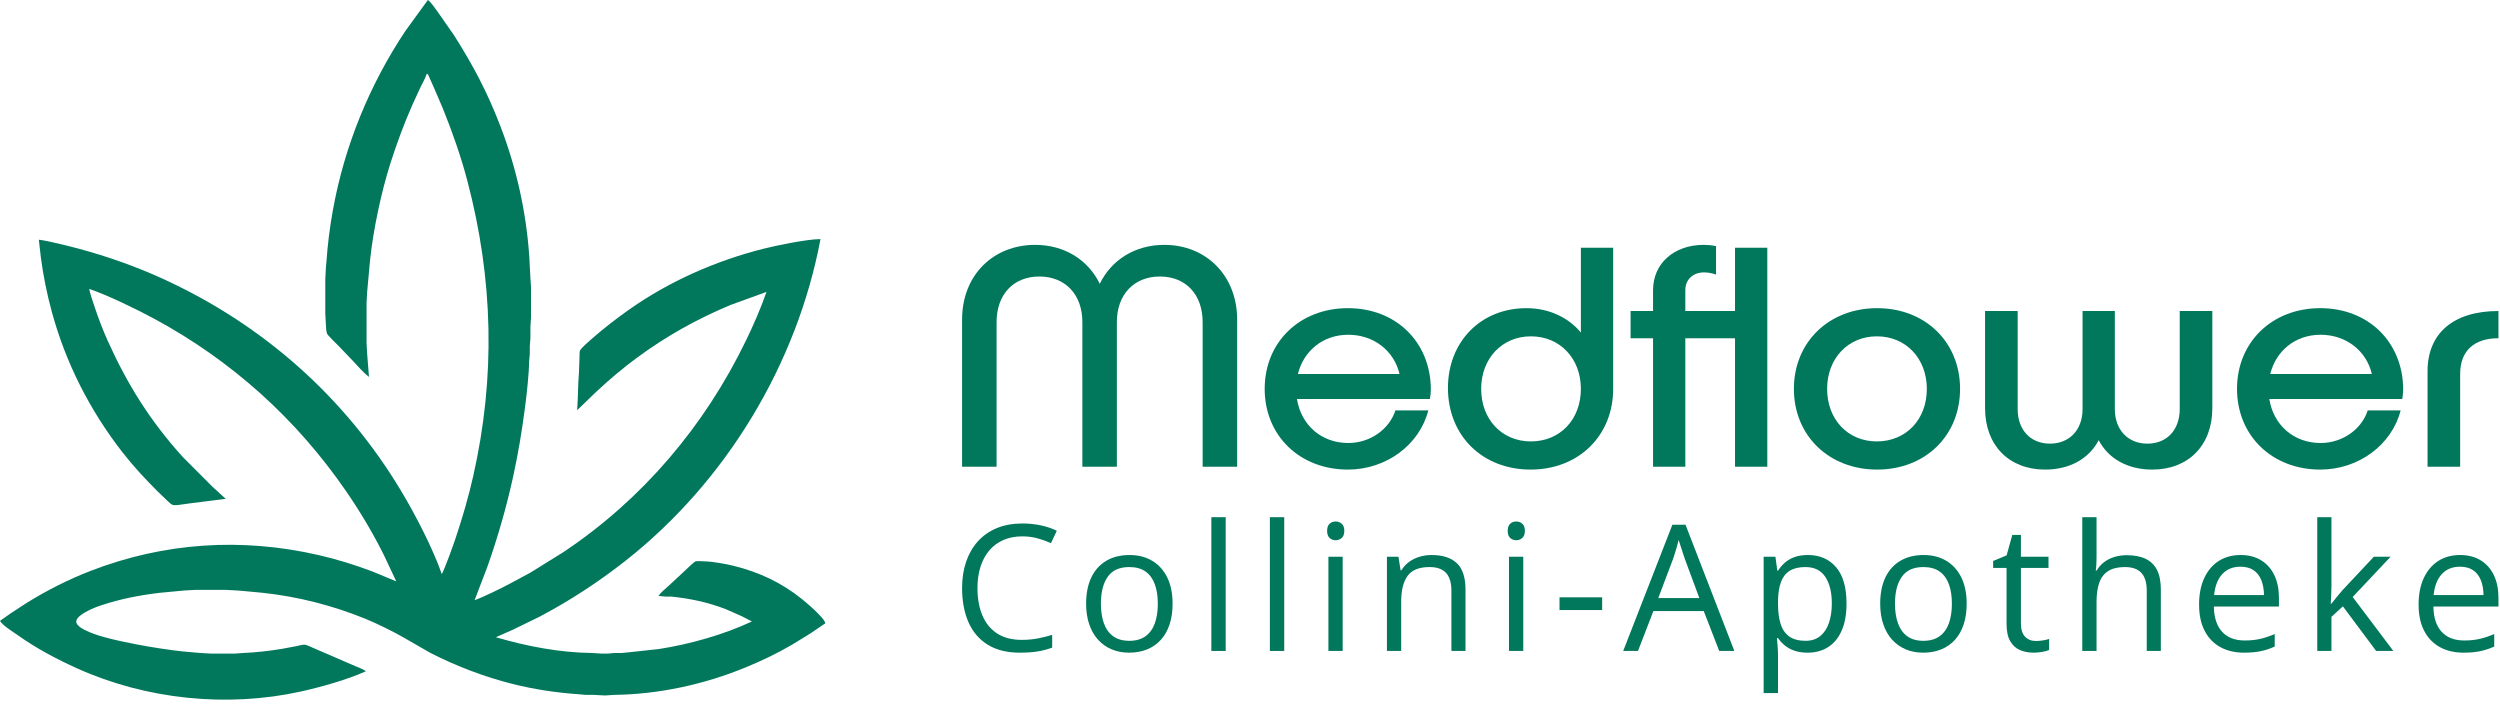 <svg width="600" height="169" viewBox="0 0 600 169" fill="none" xmlns="http://www.w3.org/2000/svg">
<path d="M102.684 -2.36344e-05C103.563 0.66 104.323 1.872 104.995 2.767L108.954 8.448C113.577 15.728 116.869 21.949 119.988 30.004C123.882 40.053 126.282 50.718 127.02 61.464L127.298 66.707L127.444 68.892V76.175L127.298 78.505V81.127L127.147 83.166V85.059L127.007 86.516C126.972 89.553 126.431 94.499 126.029 97.585C125.287 103.273 124.374 108.877 123.135 114.481C121.511 121.84 119.438 129.084 116.912 136.183L113.899 144.048C115.907 143.348 120.53 141.076 122.492 140.015L127.298 137.431L135.163 132.542C154.209 119.844 169.095 102.258 179.042 81.71C180.873 77.925 182.577 74.033 183.956 70.058L175.363 73.177C167.159 76.621 159.961 80.629 152.787 85.916C149.428 88.392 146.224 91.115 143.174 93.957L138.513 98.459L138.659 95.838L138.805 91.614L138.95 89.429L139.096 85.205C139.096 84.901 139.079 84.469 139.183 84.186C139.404 83.586 141.288 81.966 141.864 81.459C144.743 78.926 147.764 76.58 150.894 74.366C160.568 67.521 171.891 62.533 183.374 59.663C186.596 58.857 193.763 57.386 196.919 57.386C191.259 87.46 174.198 115.626 150.166 134.55C143.69 139.649 136.773 144.168 129.483 148.013L123.075 151.139L118.996 152.932C126.522 155.131 134.303 156.628 142.154 156.719L144.339 156.859H145.941L147.398 156.719H149.146L150.602 156.587L158.176 155.761C165.523 154.621 173.733 152.315 180.461 149.145L177.985 147.872L174.198 146.205C169.967 144.566 165.599 143.629 161.09 143.18H159.778L158.031 143.028C158.747 142.028 159.358 141.63 160.216 140.831L164.002 137.323C164.541 136.837 166.397 134.971 166.915 134.731C167.209 134.601 168.65 134.722 169.1 134.731C170.985 134.749 174.369 135.37 176.237 135.838C182.203 137.329 187.593 139.861 192.404 143.728C193.728 144.792 195.468 146.313 196.615 147.543C197.171 148.141 197.853 148.793 198.085 149.583L194.443 152.059L189.928 154.825C186.386 156.894 182.652 158.654 178.859 160.214C169.001 164.269 158.055 166.646 147.398 166.769L145.213 166.915L142.446 166.769H140.552L139.096 166.637C133.681 166.267 128.35 165.482 123.075 164.164C116.415 162.498 109.363 159.828 103.266 156.681L96.712 152.914C94.269 151.513 90.294 149.568 87.682 148.505C79.838 145.314 71.491 143.177 63.067 142.277L58.552 141.85L56.949 141.718L54.182 141.572H46.9L44.278 141.718L42.821 141.85L38.306 142.278C33.553 142.847 28.869 143.74 24.323 145.261C22.658 145.819 20.774 146.592 19.372 147.655C18.818 148.074 18.042 148.814 18.384 149.583C18.913 150.771 21.392 151.698 22.576 152.143C25.758 153.339 32.474 154.644 35.976 155.227C39.496 155.814 43.05 156.338 46.608 156.587L48.065 156.719L50.832 156.865H56.367L58.26 156.725C61.477 156.586 64.692 156.224 67.873 155.688L71.223 155.056C71.701 154.951 72.666 154.687 73.117 154.724C73.555 154.759 74.427 155.179 74.865 155.368L78.214 156.821L84.623 159.592C85.466 159.956 87.169 160.579 87.827 161.089C83.605 163.052 76.848 164.94 72.243 165.957C54.496 169.876 35.077 167.882 18.498 160.405C13.647 158.218 8.709 155.607 4.369 152.516C3.267 151.731 0.564 150.095 0 149L2.767 147.066L6.409 144.691C11.261 141.686 16.379 139.091 21.702 137.029C39.413 130.168 57.985 128.978 76.467 133.219C80.811 134.216 85.114 135.545 89.284 137.118L95.109 139.533L92.087 133.124C89.431 127.812 86.394 122.72 83.024 117.831C71.08 100.502 55.643 86.596 37.141 76.567C32.805 74.218 26.019 70.927 21.411 69.33C21.567 70.336 22.323 72.502 22.674 73.553C23.609 76.36 24.664 79.158 25.882 81.856C30.629 92.383 36.09 101.077 43.866 109.675L50.978 116.805L54.182 119.724L45.589 120.805L42.821 121.193C42.507 121.195 41.783 121.308 41.51 121.193C41.111 121.107 40.664 120.628 40.345 120.348L37.869 117.977C34.789 114.896 32.042 111.951 29.36 108.509C21.542 98.475 15.726 87.007 12.402 74.719C11.252 70.464 10.375 66.125 9.8 61.756L9.322 57.532C11.008 57.67 17.043 59.182 18.934 59.694C25.875 61.573 32.639 63.959 39.18 66.954C63.103 77.909 82.713 95.229 96.275 117.831C99.638 123.436 103.904 131.646 106.033 137.785C106.897 136.12 108.731 131.004 109.384 129.046C110.999 124.199 112.427 119.321 113.556 114.335C118.967 90.43 118.393 67.092 112.168 43.404C110.628 37.541 108.521 31.539 106.238 25.925L104.24 21.265L102.684 17.769H102.392C102.14 18.65 101.403 19.959 100.972 20.828L99.022 25.052C96.981 29.666 95.239 34.375 93.703 39.18C91.495 46.088 89.594 55.124 88.823 62.338L88.251 68.601L88.118 70.058L87.973 72.68V82.292L88.118 84.914L88.556 90.449C87.434 89.646 85.713 87.732 84.744 86.662L81.26 83.02C80.706 82.427 78.778 80.641 78.508 80.108C78.303 79.701 78.217 78.412 78.214 77.923L78.069 75.301V66.999L78.214 64.232L78.347 62.775C78.632 58.617 79.159 54.502 79.901 50.395C82.662 35.081 88.668 20.369 97.294 7.428L102.684 -2.36344e-05Z" fill="#01785c"/>
<path d="M296.915 76.694V112.018H288.634V77.302C288.634 70.693 284.609 66.363 278.38 66.363C272.15 66.363 268.048 70.693 268.048 77.302V112.018H259.768V77.302C259.768 70.693 255.665 66.363 249.436 66.363C243.208 66.363 239.182 70.693 239.182 77.302V112.018H230.901V76.694C230.901 65.984 238.421 58.766 248.449 58.766C255.438 58.766 261.135 62.337 263.946 68.11C266.756 62.337 272.454 58.766 279.442 58.766C289.47 58.766 296.915 66.135 296.915 76.694Z" fill="#01785c"/>
<path d="M311.499 89.76H335.883C334.592 84.215 329.73 80.341 323.577 80.341C317.5 80.341 312.866 84.215 311.499 89.76ZM343.177 95.761H311.271C312.259 101.99 317.121 106.321 323.577 106.321C328.895 106.321 333.453 102.978 334.896 98.496H342.797C340.669 106.776 332.693 112.702 323.501 112.702C311.955 112.702 303.523 104.573 303.523 93.331C303.523 82.088 311.955 73.959 323.501 73.959C335.048 73.959 343.328 82.088 343.404 93.407C343.404 94.166 343.328 95.002 343.177 95.761Z" fill="#01785c"/>
<path d="M379.411 93.33C379.411 86.038 374.397 80.72 367.408 80.72C360.496 80.72 355.482 86.038 355.482 93.33C355.482 100.699 360.496 105.941 367.408 105.941C374.397 105.941 379.411 100.699 379.411 93.33ZM387.16 59.45V93.33C387.16 104.573 378.879 112.701 367.333 112.701C355.786 112.701 347.506 104.573 347.506 93.103C347.506 82.088 355.33 73.959 366.345 73.959C371.814 73.959 376.449 76.238 379.411 79.809V59.45H387.16Z" fill="#01785c"/>
<path d="M424.154 59.45V112.018H416.406V81.176H404.479V112.018H396.73V81.176H391.337V74.643H396.73V69.629C396.73 63.249 401.745 58.767 408.885 58.767C409.721 58.767 410.86 58.843 411.848 59.07V65.907C410.86 65.527 409.797 65.376 408.961 65.376C406.378 65.376 404.479 67.047 404.479 69.629V74.643H416.406V59.45H424.154Z" fill="#01785c"/>
<path d="M438.51 93.33C438.51 100.699 443.524 105.941 450.437 105.941C457.425 105.941 462.439 100.699 462.439 93.33C462.439 86.038 457.425 80.72 450.437 80.72C443.524 80.72 438.51 86.038 438.51 93.33ZM470.416 93.33C470.416 104.573 462.06 112.701 450.513 112.701C438.966 112.701 430.534 104.573 430.534 93.33C430.534 82.088 438.966 73.959 450.513 73.959C462.06 73.959 470.416 82.088 470.416 93.33Z" fill="#01785c"/>
<path d="M530.959 74.643V97.964C530.959 106.852 525.261 112.702 516.525 112.702C510.6 112.702 505.966 110.043 503.687 105.637C501.408 110.043 496.774 112.702 490.849 112.702C482.113 112.702 476.416 106.852 476.416 97.964V74.643H484.24V98.192C484.24 103.13 487.279 106.473 491.988 106.473C496.698 106.473 499.813 103.13 499.813 98.192V74.643H507.561V98.192C507.561 103.13 510.676 106.473 515.386 106.473C520.095 106.473 523.134 103.13 523.134 98.192V74.643H530.959Z" fill="#01785c"/>
<path d="M544.859 89.76H569.244C567.952 84.215 563.09 80.341 556.937 80.341C550.86 80.341 546.227 84.215 544.859 89.76ZM576.537 95.761H544.631C545.619 101.99 550.48 106.321 556.937 106.321C562.255 106.321 566.813 102.978 568.257 98.496H576.157C574.03 106.776 566.054 112.702 556.862 112.702C545.315 112.702 536.883 104.573 536.883 93.331C536.883 82.088 545.315 73.959 556.862 73.959C568.408 73.959 576.688 82.088 576.764 93.407C576.764 94.166 576.688 95.002 576.537 95.761Z" fill="#01785c"/>
<path d="M582.613 112.018V89.077C582.613 79.961 588.842 74.643 599.63 74.643V81.176C593.856 81.176 590.438 84.139 590.438 89.76V112.018H582.613Z" fill="#01785c"/>
<path d="M245.343 128.728C243.678 128.728 242.183 129.014 240.855 129.584C239.528 130.155 238.4 130.981 237.472 132.06C236.543 133.14 235.832 134.444 235.337 135.97C234.841 137.497 234.594 139.216 234.594 141.128C234.594 143.658 234.989 145.856 235.78 147.719C236.571 149.583 237.754 151.023 239.329 152.041C240.903 153.06 242.873 153.568 245.239 153.568C246.587 153.568 247.856 153.455 249.046 153.228C250.235 153.001 251.395 152.715 252.522 152.372V155.425C251.422 155.838 250.266 156.143 249.056 156.343C247.846 156.542 246.408 156.642 244.744 156.642C241.677 156.642 239.116 156.006 237.06 154.734C235.003 153.462 233.462 151.664 232.438 149.339C231.413 147.015 230.901 144.271 230.901 141.107C230.901 138.824 231.221 136.737 231.86 134.846C232.5 132.955 233.435 131.321 234.666 129.946C235.897 128.571 237.41 127.509 239.205 126.758C241 126.009 243.059 125.634 245.384 125.634C246.911 125.634 248.382 125.785 249.799 126.088C251.216 126.39 252.495 126.824 253.636 127.387L252.233 130.358C251.271 129.918 250.215 129.536 249.066 129.213C247.918 128.89 246.676 128.728 245.343 128.728Z" fill="#01785c"/>
<path d="M264.217 144.883C264.217 146.698 264.457 148.273 264.939 149.607C265.42 150.941 266.163 151.973 267.167 152.702C268.171 153.43 269.464 153.795 271.045 153.795C272.613 153.795 273.903 153.43 274.914 152.702C275.925 151.973 276.671 150.941 277.152 149.607C277.634 148.273 277.875 146.698 277.875 144.883C277.875 143.08 277.634 141.524 277.152 140.21C276.671 138.896 275.928 137.882 274.924 137.167C273.92 136.451 272.62 136.094 271.025 136.094C268.673 136.094 266.95 136.871 265.857 138.425C264.764 139.979 264.217 142.132 264.217 144.883ZM281.423 144.883C281.423 146.739 281.182 148.397 280.701 149.854C280.219 151.313 279.525 152.543 278.617 153.547C277.71 154.552 276.613 155.319 275.327 155.848C274.04 156.377 272.586 156.642 270.963 156.642C269.45 156.642 268.064 156.377 266.806 155.848C265.548 155.319 264.461 154.552 263.546 153.547C262.631 152.543 261.923 151.313 261.421 149.854C260.919 148.397 260.668 146.739 260.668 144.883C260.668 142.407 261.087 140.299 261.927 138.559C262.765 136.819 263.966 135.492 265.527 134.577C267.088 133.663 268.948 133.205 271.107 133.205C273.17 133.205 274.975 133.667 276.523 134.588C278.07 135.51 279.274 136.839 280.134 138.58C280.993 140.32 281.423 142.421 281.423 144.883Z" fill="#01785c"/>
<path d="M294.169 156.23H290.724V124.128H294.169V156.23Z" fill="#01785c"/>
<path d="M308.216 156.23H304.77V124.128H308.216V156.23Z" fill="#01785c"/>
<path d="M322.242 156.23H318.817V133.618H322.242V156.23ZM320.571 125.159C321.134 125.159 321.619 125.341 322.025 125.706C322.431 126.071 322.634 126.638 322.634 127.408C322.634 128.165 322.431 128.729 322.025 129.1C321.619 129.471 321.134 129.657 320.571 129.657C319.979 129.657 319.488 129.471 319.095 129.1C318.704 128.729 318.507 128.165 318.507 127.408C318.507 126.638 318.704 126.071 319.095 125.706C319.488 125.341 319.979 125.159 320.571 125.159Z" fill="#01785c"/>
<path d="M343.571 133.205C346.253 133.205 348.281 133.862 349.657 135.176C351.033 136.489 351.72 138.597 351.72 141.499V156.229H348.336V141.726C348.336 139.842 347.906 138.432 347.047 137.497C346.187 136.561 344.871 136.094 343.096 136.094C340.593 136.094 338.832 136.802 337.815 138.219C336.797 139.635 336.288 141.692 336.288 144.387V156.229H332.864V133.618H335.628L336.144 136.878H336.329C336.811 136.08 337.423 135.41 338.165 134.866C338.908 134.323 339.74 133.91 340.662 133.628C341.583 133.346 342.553 133.205 343.571 133.205Z" fill="#01785c"/>
<path d="M365.581 156.23H362.156V133.618H365.581V156.23ZM363.91 125.159C364.473 125.159 364.958 125.341 365.364 125.706C365.769 126.071 365.972 126.638 365.972 127.408C365.972 128.165 365.769 128.729 365.364 129.1C364.958 129.471 364.473 129.657 363.91 129.657C363.318 129.657 362.826 129.471 362.434 129.1C362.042 128.729 361.846 128.165 361.846 127.408C361.846 126.638 362.042 126.071 362.434 125.706C362.826 125.341 363.318 125.159 363.91 125.159Z" fill="#01785c"/>
<path d="M374.284 143.356H384.517V146.409H374.284V143.356Z" fill="#01785c"/>
<path d="M407.847 143.541L404.319 134.031C404.237 133.783 404.102 133.378 403.916 132.813C403.731 132.25 403.542 131.665 403.349 131.06C403.157 130.455 402.999 129.966 402.876 129.595C402.737 130.159 402.59 130.719 402.432 131.277C402.273 131.834 402.119 132.349 401.967 132.823C401.815 133.299 401.685 133.7 401.575 134.031L397.985 143.541H407.847ZM412.613 156.23L408.899 146.656H396.81L393.117 156.23H389.568L401.369 125.943H404.525L416.244 156.23H412.613Z" fill="#01785c"/>
<path d="M433.302 136.094C431.734 136.094 430.472 136.397 429.516 137.002C428.56 137.607 427.862 138.511 427.422 139.715C426.982 140.919 426.748 142.427 426.721 144.243V144.903C426.721 146.815 426.93 148.431 427.35 149.751C427.77 151.072 428.464 152.076 429.434 152.764C430.403 153.452 431.706 153.795 433.343 153.795C434.746 153.795 435.915 153.417 436.851 152.66C437.786 151.904 438.484 150.848 438.944 149.493C439.405 148.139 439.636 146.581 439.636 144.821C439.636 142.152 439.116 140.031 438.078 138.456C437.04 136.881 435.448 136.094 433.302 136.094ZM433.9 133.205C436.72 133.205 438.969 134.175 440.646 136.115C442.325 138.054 443.164 140.97 443.164 144.862C443.164 147.434 442.778 149.593 442.008 151.34C441.238 153.087 440.155 154.407 438.759 155.301C437.363 156.196 435.716 156.642 433.818 156.642C432.621 156.642 431.569 156.484 430.661 156.168C429.754 155.851 428.976 155.425 428.33 154.888C427.684 154.352 427.147 153.767 426.721 153.135H426.473C426.514 153.671 426.566 154.318 426.628 155.074C426.69 155.831 426.721 156.491 426.721 157.054V166.338H423.275V133.618H426.102L426.556 136.961H426.721C427.161 136.272 427.697 135.643 428.33 135.072C428.962 134.501 429.736 134.048 430.651 133.711C431.565 133.375 432.649 133.205 433.9 133.205Z" fill="#01785c"/>
<path d="M454.796 144.883C454.796 146.698 455.036 148.273 455.518 149.607C455.999 150.941 456.742 151.973 457.746 152.702C458.75 153.43 460.043 153.795 461.625 153.795C463.193 153.795 464.482 153.43 465.493 152.702C466.504 151.973 467.25 150.941 467.732 149.607C468.213 148.273 468.454 146.698 468.454 144.883C468.454 143.08 468.213 141.524 467.732 140.21C467.25 138.896 466.508 137.882 465.504 137.167C464.5 136.451 463.2 136.094 461.604 136.094C459.253 136.094 457.53 136.871 456.437 138.425C455.343 139.979 454.796 142.132 454.796 144.883ZM472.002 144.883C472.002 146.739 471.762 148.397 471.28 149.854C470.799 151.313 470.105 152.543 469.196 153.547C468.289 154.552 467.192 155.319 465.906 155.848C464.62 156.377 463.165 156.642 461.542 156.642C460.029 156.642 458.644 156.377 457.385 155.848C456.127 155.319 455.04 154.552 454.125 153.547C453.211 152.543 452.503 151.313 452.001 149.854C451.498 148.397 451.247 146.739 451.247 144.883C451.247 142.407 451.667 140.299 452.506 138.559C453.345 136.819 454.545 135.492 456.107 134.577C457.667 133.663 459.527 133.205 461.687 133.205C463.75 133.205 465.555 133.667 467.102 134.588C468.65 135.51 469.854 136.839 470.713 138.58C471.572 140.32 472.002 142.421 472.002 144.883Z" fill="#01785c"/>
<path d="M488.607 153.837C489.171 153.837 489.748 153.789 490.34 153.691C490.932 153.596 491.413 153.479 491.784 153.341V156.003C491.385 156.181 490.831 156.332 490.124 156.456C489.415 156.58 488.724 156.643 488.05 156.643C486.854 156.643 485.767 156.432 484.79 156.013C483.814 155.594 483.034 154.882 482.449 153.878C481.864 152.874 481.572 151.485 481.572 149.71V136.3H478.354V134.629L481.593 133.288L482.954 128.378H485.018V133.618H491.64V136.3H485.018V149.607C485.018 151.023 485.344 152.083 485.997 152.784C486.65 153.485 487.52 153.837 488.607 153.837Z" fill="#01785c"/>
<path d="M503.169 124.128V133.721C503.169 134.272 503.155 134.825 503.128 135.382C503.1 135.939 503.052 136.452 502.983 136.919H503.211C503.678 136.121 504.273 135.451 504.995 134.907C505.717 134.364 506.539 133.952 507.46 133.67C508.381 133.388 509.359 133.246 510.39 133.246C512.206 133.246 513.722 133.535 514.939 134.113C516.156 134.69 517.071 135.585 517.683 136.795C518.295 138.006 518.601 139.574 518.601 141.499V156.229H515.218V141.726C515.218 139.842 514.787 138.432 513.928 137.497C513.069 136.561 511.752 136.094 509.977 136.094C508.299 136.094 506.962 136.414 505.965 137.053C504.968 137.692 504.252 138.631 503.819 139.869C503.386 141.107 503.169 142.621 503.169 144.408V156.229H499.744V124.128H503.169Z" fill="#01785c"/>
<path d="M537.702 136.011C535.873 136.011 534.414 136.61 533.328 137.806C532.242 139.002 531.595 140.674 531.388 142.819H543.354C543.341 141.471 543.131 140.285 542.726 139.261C542.32 138.236 541.704 137.438 540.879 136.867C540.054 136.297 538.994 136.011 537.702 136.011ZM537.743 133.205C539.669 133.205 541.319 133.632 542.695 134.485C544.07 135.337 545.122 136.531 545.851 138.064C546.58 139.597 546.944 141.388 546.944 143.438V145.563H531.327C531.368 148.218 532.029 150.24 533.308 151.629C534.587 153.018 536.388 153.713 538.713 153.713C540.144 153.713 541.408 153.582 542.509 153.32C543.609 153.06 544.751 152.674 545.933 152.165V155.177C544.792 155.686 543.661 156.057 542.54 156.291C541.419 156.525 540.095 156.642 538.568 156.642C536.395 156.642 534.501 156.198 532.884 155.311C531.268 154.424 530.013 153.121 529.119 151.402C528.226 149.683 527.778 147.578 527.778 145.088C527.778 142.654 528.188 140.547 529.006 138.765C529.824 136.984 530.98 135.612 532.472 134.649C533.964 133.687 535.722 133.205 537.743 133.205Z" fill="#01785c"/>
<path d="M559.547 124.128V140.798C559.547 141.347 559.526 142.018 559.485 142.809C559.444 143.6 559.41 144.298 559.382 144.903H559.526C559.816 144.545 560.238 144.016 560.795 143.315C561.352 142.613 561.823 142.05 562.208 141.623L569.718 133.618H573.741L564.642 143.274L574.401 156.229H570.275L562.291 145.522L559.547 148.039V156.229H556.143V124.128H559.547Z" fill="#01785c"/>
<path d="M590.387 136.011C588.558 136.011 587.099 136.61 586.013 137.806C584.926 139.002 584.28 140.674 584.073 142.819H596.039C596.026 141.471 595.816 140.285 595.411 139.261C595.005 138.236 594.389 137.438 593.564 136.867C592.739 136.297 591.679 136.011 590.387 136.011ZM590.428 133.205C592.353 133.205 594.004 133.632 595.38 134.485C596.755 135.337 597.807 136.531 598.536 138.064C599.264 139.597 599.629 141.388 599.629 143.438V145.563H584.012C584.053 148.218 584.713 150.24 585.993 151.629C587.272 153.018 589.073 153.713 591.398 153.713C592.829 153.713 594.093 153.582 595.194 153.32C596.294 153.06 597.436 152.674 598.618 152.165V155.177C597.477 155.686 596.346 156.057 595.225 156.291C594.104 156.525 592.78 156.642 591.253 156.642C589.08 156.642 587.186 156.198 585.57 155.311C583.953 154.424 582.698 153.121 581.804 151.402C580.91 149.683 580.463 147.578 580.463 145.088C580.463 142.654 580.872 140.547 581.69 138.765C582.509 136.984 583.664 135.612 585.157 134.649C586.649 133.687 588.407 133.205 590.428 133.205Z" fill="#01785c"/>
</svg>
